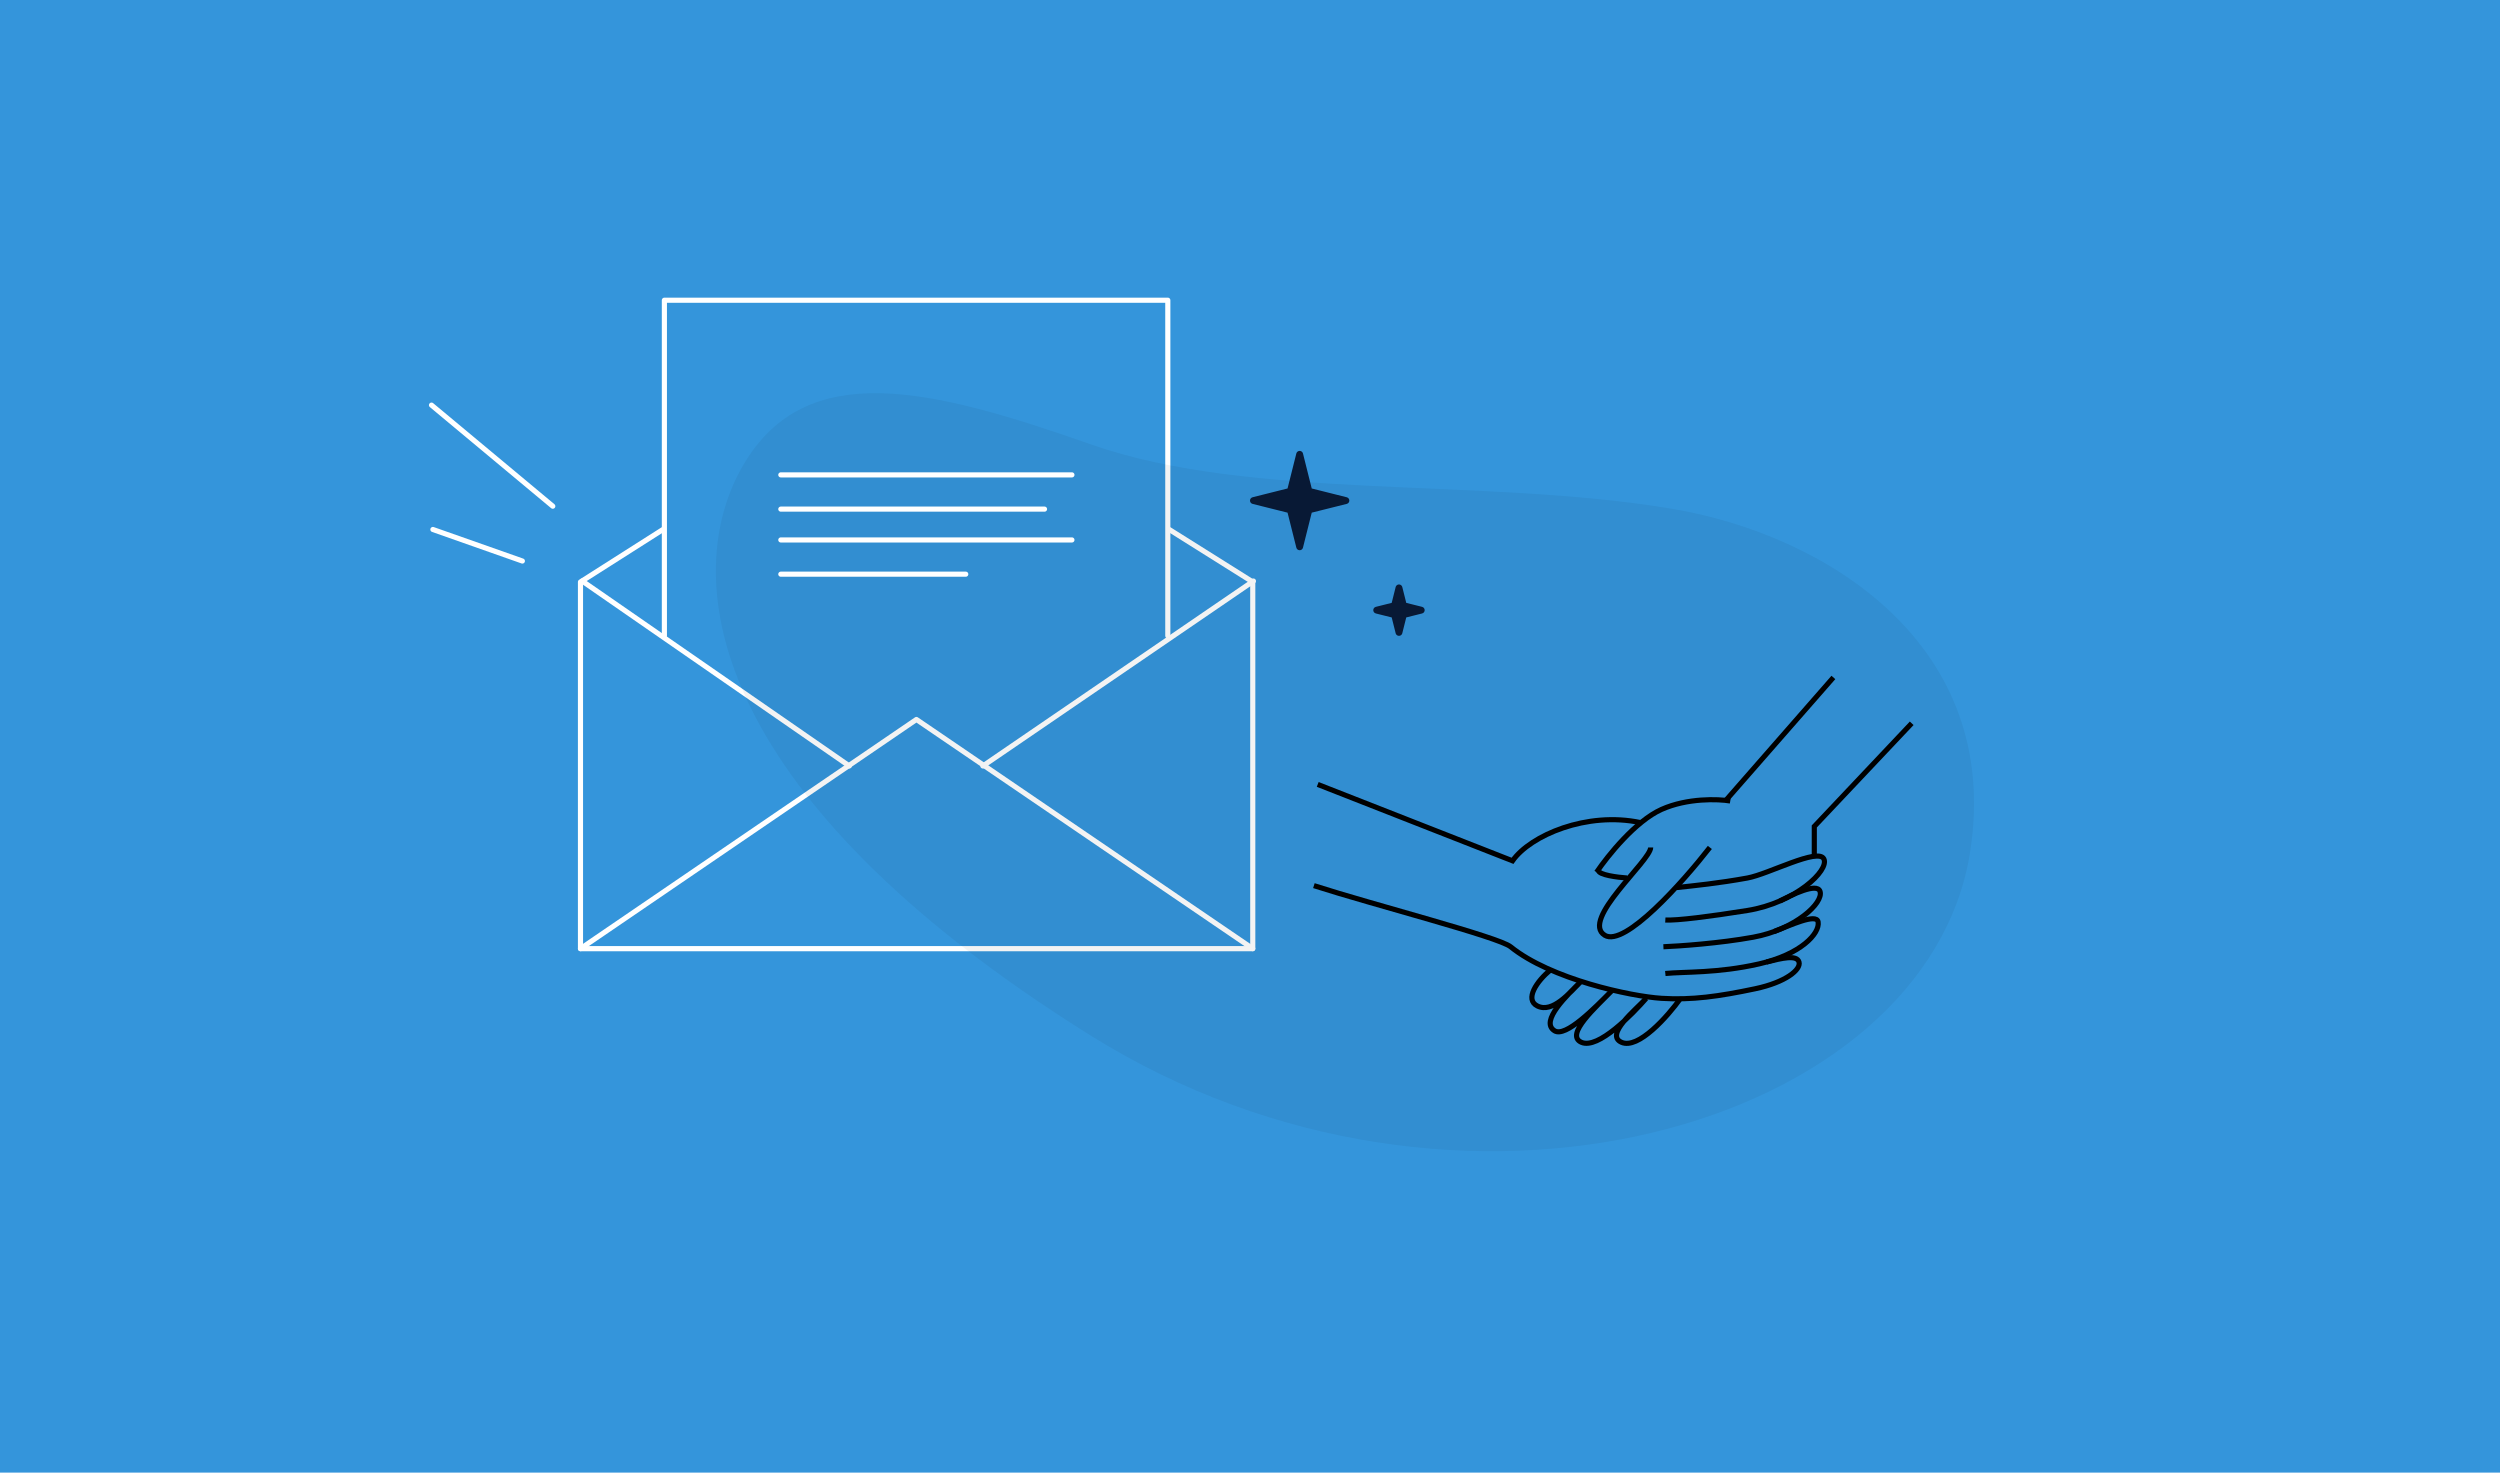 <?xml version="1.0" encoding="UTF-8"?> <svg xmlns="http://www.w3.org/2000/svg" width="730" height="430" viewBox="0 0 730 430" fill="none"> <rect width="730" height="430" fill="#3495DB"></rect> <path d="M384.773 229.05L441.658 251.358C446.864 243.922 463.409 236.858 479.024 240.204" stroke="black" stroke-width="1.5"></path> <path d="M505.234 233.885C501.702 233.297 492.742 232.968 485.157 236.355C477.572 239.742 469.356 249.999 466.195 254.703" stroke="black" stroke-width="1.5"></path> <path d="M504.117 233.511L535.348 197.818" stroke="black" stroke-width="1.5"></path> <path d="M452.813 283.146C448.723 286.492 445.111 291.841 448.91 293.742C453.37 295.973 458.391 289.838 461.736 286.492C457.833 290.396 449.466 298.203 453.929 300.992C457.184 303.025 465.701 294.299 470.659 289.28C466.197 293.923 456.828 302.107 461.736 304.338C466.644 306.569 476.794 295.973 480.698 291.511C477.616 294.857 468.54 302.107 473.448 304.338C478.355 306.569 487.018 296.716 490.736 291.511" stroke="black" stroke-width="1.5"></path> <path d="M529.773 249.684V241.319L558.216 211.203" stroke="black" stroke-width="1.5"></path> <path d="M473.447 258.049C475.678 253.587 489.062 240.202 494.082 242.991C496.313 243.328 494.082 255.261 490.177 258.049C486.272 260.837 477.909 268.645 473.447 268.088C468.985 267.53 471.216 262.51 473.447 258.049Z" fill="#3495DB"></path> <path d="M499.275 247.453C491.467 257.492 474.402 276.676 468.602 273.107C461.352 268.646 482 251.357 482 247.453" stroke="black" stroke-width="1.5"></path> <path d="M489.62 259.165C494.825 258.607 501.889 257.897 510.254 256.376C516.389 255.261 530.889 247.453 532.562 250.799C534.235 254.145 524.197 263.627 510.254 265.858C499.1 267.642 489.62 268.832 486.273 268.646" stroke="black" stroke-width="1.5"></path> <path d="M519.734 263.069C523.08 261.396 530.554 257.604 531.446 260.281C532.561 263.627 524.196 271.434 511.927 273.665C502.111 275.45 490.362 276.267 485.715 276.453" stroke="black" stroke-width="1.5"></path> <path d="M518.062 271.991C522.524 270.319 530.443 266.526 530.889 269.203C531.447 272.55 525.87 278.684 513.601 281.472C501.526 284.216 491.85 283.704 486.273 284.261" stroke="black" stroke-width="1.5"></path> <path d="M515.83 280.915C520.292 279.8 524.679 278.704 525.311 280.915C525.943 283.126 521.407 286.844 512.484 288.723C501.888 290.954 494.08 292.069 485.157 291.511C476.234 290.954 452.811 285.935 441.099 276.454C437.563 273.591 400.945 264.184 383.656 258.607" stroke="black" stroke-width="1.5"></path> <path d="M475.119 256.376C472.331 256.19 466.754 255.484 466.754 254.146" stroke="black" stroke-width="1.5"></path> <path d="M193.5 154.664L169.5 169.933V277.011H365.809V169.933L341.5 154.664" stroke="white" stroke-width="1.5" stroke-linecap="round" stroke-linejoin="round"></path> <path d="M365.809 277.011L267.593 210.087L169.5 277.011" stroke="white" stroke-width="1.5" stroke-linecap="round" stroke-linejoin="round"></path> <path d="M287 223.664L366 169.664" stroke="white" stroke-width="1.5" stroke-linecap="round" stroke-linejoin="round"></path> <path d="M170 169.664L248 223.664" stroke="white" stroke-width="1.5" stroke-linecap="round" stroke-linejoin="round"></path> <path d="M341 185.664V87.664H194V185.664" stroke="white" stroke-width="1.5" stroke-linecap="round" stroke-linejoin="round"></path> <path d="M161.414 147.81L126.001 118.295" stroke="white" stroke-width="1.5" stroke-linecap="round" stroke-linejoin="round"></path> <path d="M152.531 163.819L126.407 154.613" stroke="white" stroke-width="1.5" stroke-linecap="round" stroke-linejoin="round"></path> <path opacity="0.05" d="M575.269 248.796C562.736 328.748 425.963 369.495 318.45 302.36C203.698 230.705 198.731 166.773 217.139 135.623C235.548 104.473 271.608 113.274 318.558 129.774C365.508 146.275 432.206 139.27 487.873 148.51C533.014 156.002 584.788 188.072 575.269 248.796Z" fill="black"></path> <path d="M376.79 143.457L379.5 132.664L382.203 143.457L393 146.168L382.203 148.871L379.5 159.664L376.79 148.871L366 146.168L376.79 143.457Z" fill="#081935" stroke="#081935" stroke-width="2" stroke-linecap="round" stroke-linejoin="round"></path> <path d="M407.199 176.863L408.5 171.664L409.801 176.863L415 178.164L409.801 179.465L408.5 184.664L407.199 179.465L402 178.164L407.199 176.863Z" fill="#081935" stroke="#081935" stroke-width="2" stroke-linecap="round" stroke-linejoin="round"></path> <path d="M228 138.664H313" stroke="white" stroke-width="1.5" stroke-miterlimit="10" stroke-linecap="round" stroke-linejoin="round"></path> <path d="M228 148.664H305" stroke="white" stroke-width="1.5" stroke-miterlimit="10" stroke-linecap="round" stroke-linejoin="round"></path> <path d="M228 157.664H313" stroke="white" stroke-width="1.5" stroke-miterlimit="10" stroke-linecap="round" stroke-linejoin="round"></path> <path d="M228 167.664H282" stroke="white" stroke-width="1.5" stroke-miterlimit="10" stroke-linecap="round" stroke-linejoin="round"></path> </svg> 